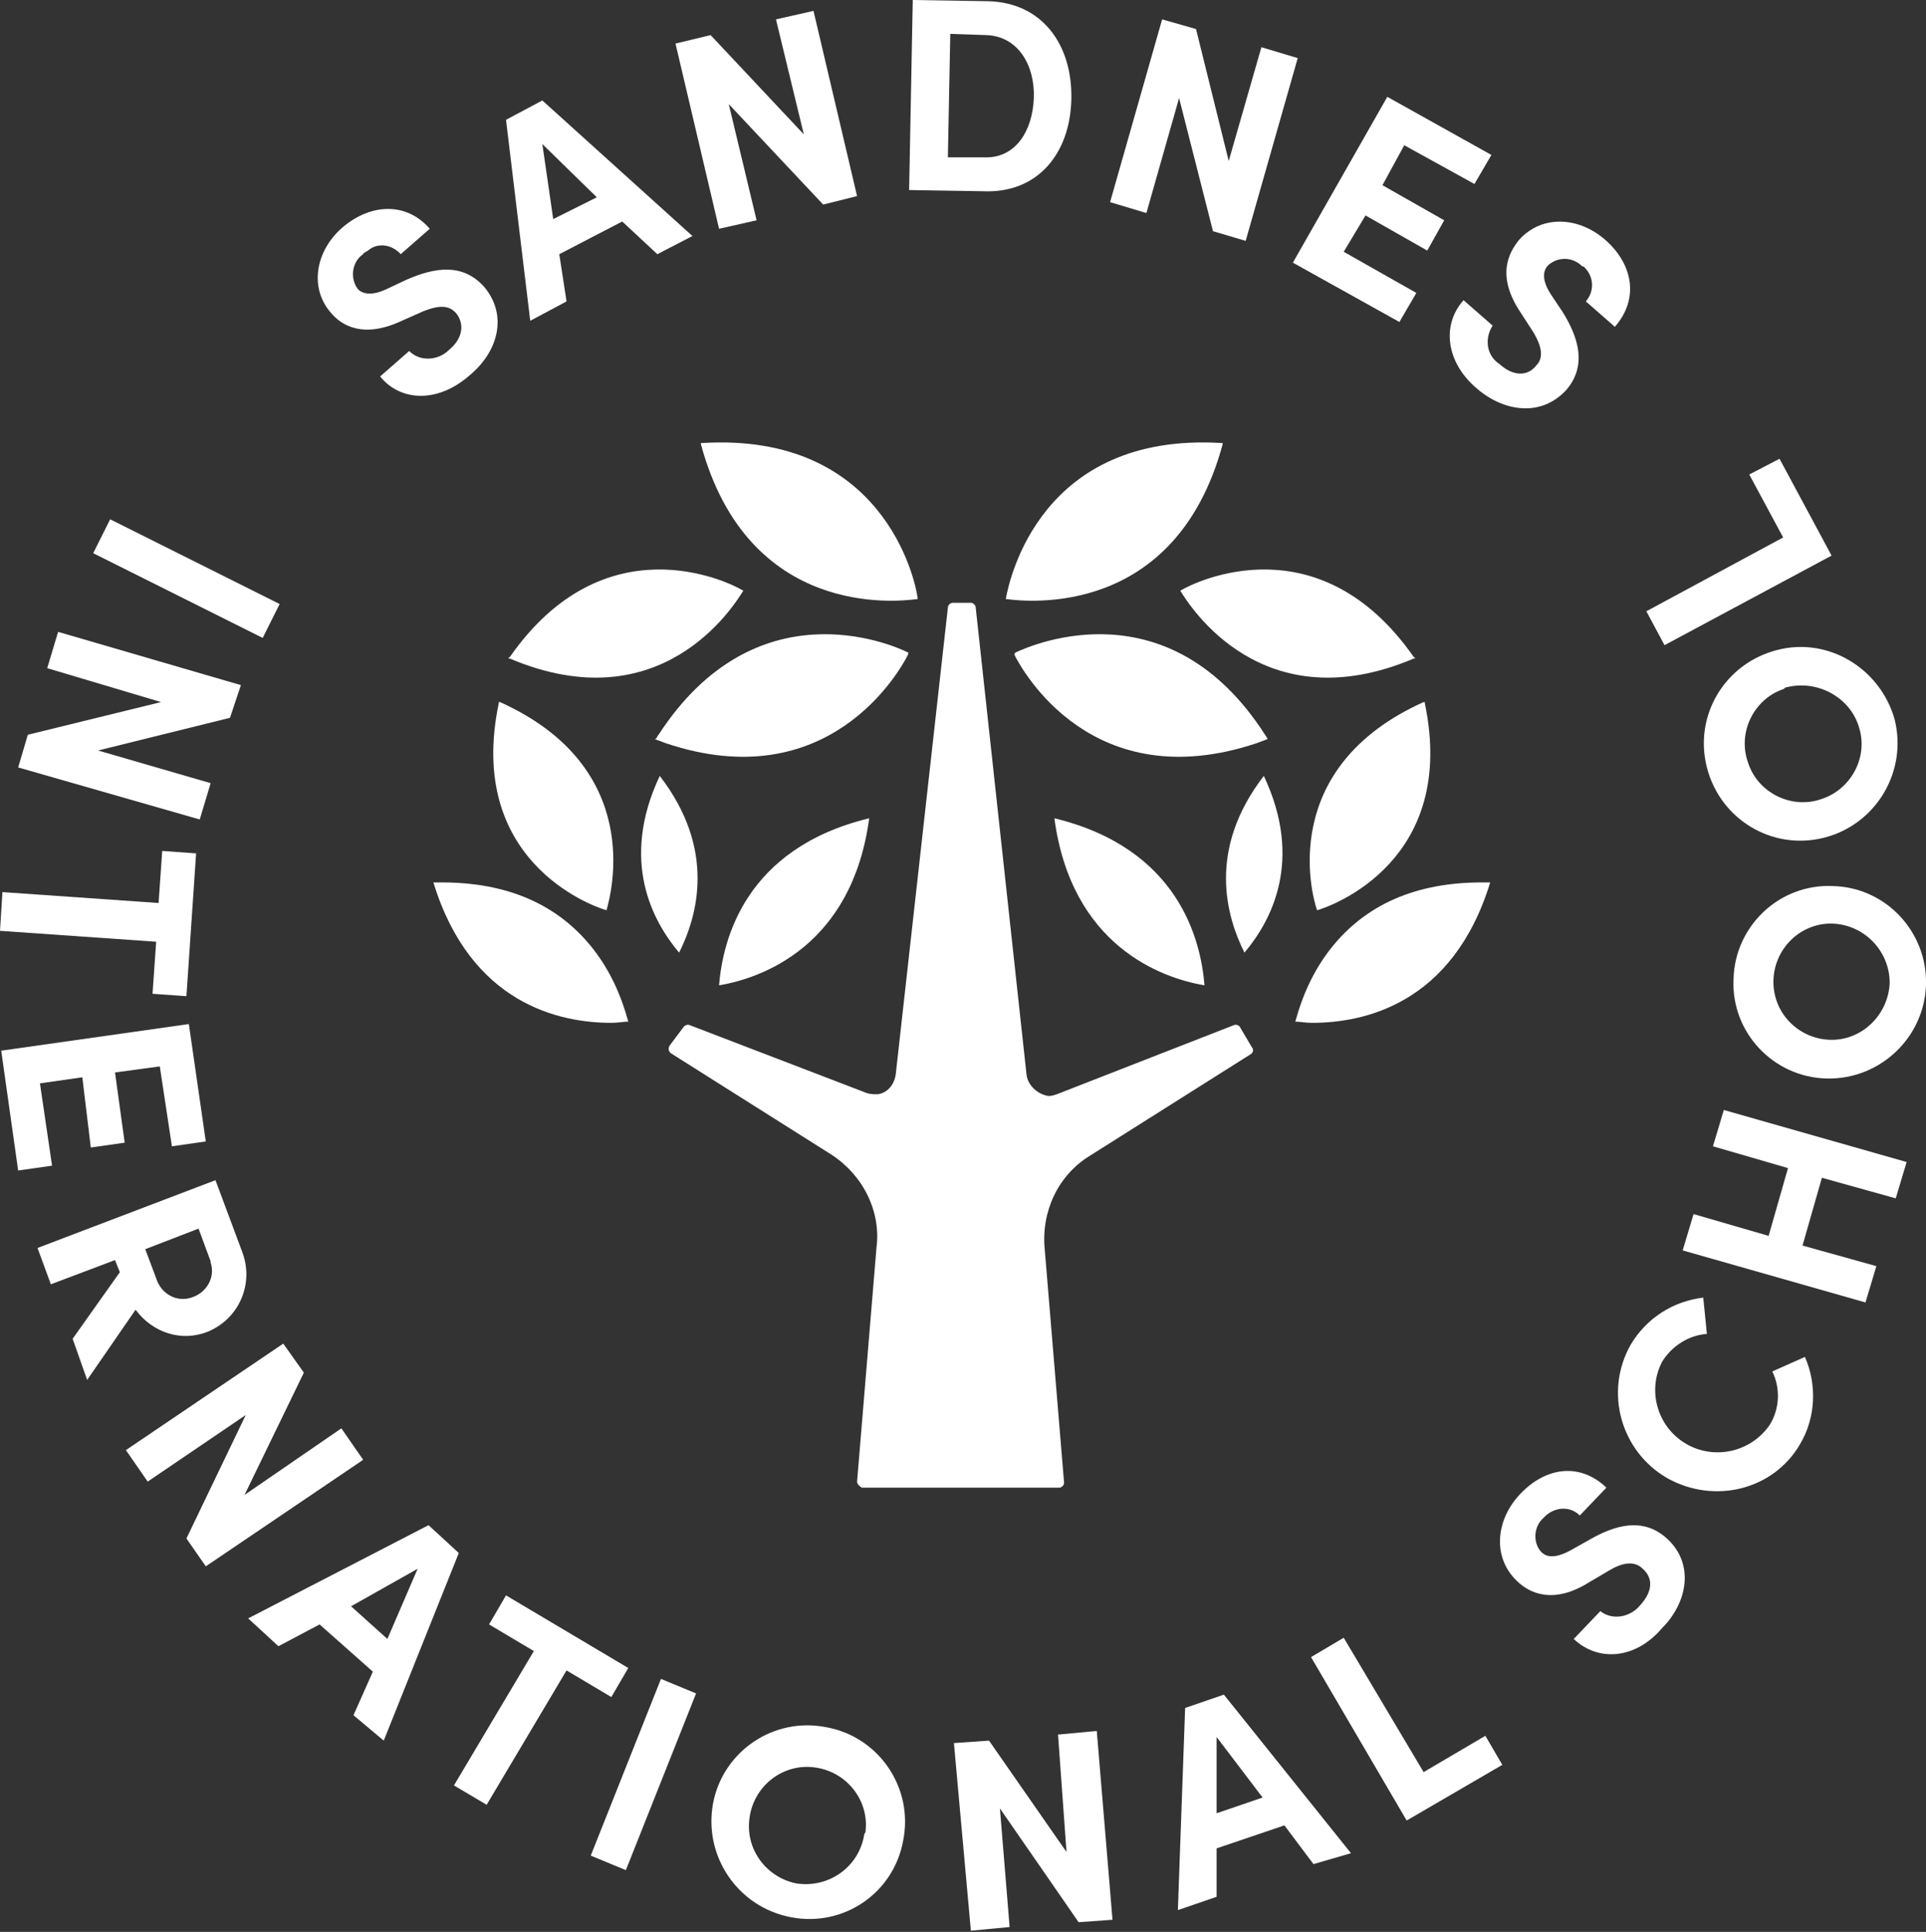 <?xml version="1.0" encoding="utf-8"?>
<!-- Generator: Adobe Illustrator 26.0.3, SVG Export Plug-In . SVG Version: 6.00 Build 0)  -->
<svg version="1.1" id="Layer_1" xmlns="http://www.w3.org/2000/svg" xmlns:xlink="http://www.w3.org/1999/xlink" x="0px" y="0px"
	 viewBox="0 0 159.1 159.6" style="enable-background:new 0 0 159.1 159.6;" xml:space="preserve">
<rect x="0" y="0" width="159.1" height="159.6" fill="#333333" stroke="none"/>
<style type="text/css">
	.st0{fill:#FFFFFF;}
</style>
<path id="Path_6730" class="st0" d="M102.4,84.8c-0.1-0.1-0.3-0.2-0.5-0.1l-14.6,5.7c-0.3,0.1-0.6,0.2-0.9,0.1
	c-0.8-0.2-1.5-0.9-1.6-1.7l-4.2-38.6c0-0.2-0.2-0.4-0.4-0.4h-1.5c-0.2,0-0.4,0.2-0.4,0.4L74,88.7c-0.1,0.9-0.7,1.6-1.5,1.7
	c-0.3,0-0.6,0-0.9-0.1L57,84.7c-0.2-0.1-0.4,0-0.5,0.1l-1.2,1.6c-0.1,0.2-0.1,0.4,0.1,0.6c0,0,0,0,0,0l13.3,8.4
	c2.6,1.7,4.1,4.7,3.7,7.7l-1.6,19.3c0,0.2,0.2,0.4,0.4,0.5c0,0,0,0,0,0h16.3c0.2,0,0.4-0.2,0.4-0.4c0,0,0,0,0,0l-1.6-19.3
	c-0.3-3.1,1.1-6.1,3.7-7.7l13.3-8.4c0.2-0.1,0.3-0.4,0.1-0.6c0,0,0,0,0,0L102.4,84.8z"/>
<path id="Path_6731" class="st0" d="M101,36.7c0,0,0-0.1,0-0.1h-0.1C86,35.7,83.4,47.8,83.1,49.4l0,0.1l0.1,0
	C84.8,49.7,97.1,51.1,101,36.7z"/>
<path id="Path_6732" class="st0" d="M97.5,48.8L97.5,48.8c0.8,1.3,6.8,10.9,19.3,5.6c0,0,0.1,0,0.1,0c0,0,0-0.1-0.1-0.1
	C109,43.1,98.8,48,97.5,48.8L97.5,48.8z"/>
<path id="Path_6733" class="st0" d="M109.9,78.4c-1.4,1.8-2.3,3.8-2.9,6c0.4,0,0.8,0.1,1.4,0.1c4.2,0,11.6-1.5,14.7-11.6h-0.7
	C117,72.9,112.8,74.7,109.9,78.4z"/>
<path id="Path_6734" class="st0" d="M102.8,78.7c2.2-2.6,4.9-7.6,1.6-14.6C99.7,70.2,101.3,75.7,102.8,78.7z"/>
<path id="Path_6735" class="st0" d="M99.5,81.4c-0.3-3.7-2.1-11.3-12.4-13.8C88.5,78.1,95.9,80.8,99.5,81.4z"/>
<path id="Path_6736" class="st0" d="M104.7,61c-0.1-0.1-0.1-0.2-0.2-0.3c-7.9-12.3-19.1-7.5-20.6-6.8l-0.1,0.1l0,0.1
	c0.7,1.4,6.5,11.8,20,7.3c0.3-0.1,0.5-0.2,0.8-0.3C104.6,61.1,104.7,61.1,104.7,61C104.7,61,104.7,61,104.7,61L104.7,61z"/>
<path id="Path_6737" class="st0" d="M108.8,75.2C108.8,75.2,108.8,75.3,108.8,75.2L108.8,75.2c1.4-0.4,11.6-4.2,8.9-17.1
	c0,0,0-0.1,0-0.1c0,0-0.1,0-0.1,0C105.6,63.4,108.3,73.8,108.8,75.2z"/>
<path id="Path_6738" class="st0" d="M57.9,36.7c0,0,0-0.1,0-0.1h0.1c14.9-0.9,17.6,11.2,17.8,12.8l0,0.1l-0.1,0
	C74.1,49.7,61.8,51.1,57.9,36.7z"/>
<path id="Path_6739" class="st0" d="M61.4,48.8L61.4,48.8c-0.8,1.3-6.8,10.9-19.3,5.6c0,0-0.1,0-0.1,0c0,0,0-0.1,0.1-0.1
	C49.9,43.1,60.1,48,61.4,48.8L61.4,48.8z"/>
<path id="Path_6740" class="st0" d="M49,78.4c1.4,1.8,2.3,3.8,2.9,6c-0.4,0-0.8,0.1-1.4,0.1c-4.2,0-11.6-1.5-14.7-11.6h0.7
	C41.9,72.9,46.1,74.7,49,78.4z"/>
<path id="Path_6741" class="st0" d="M56.1,78.7c-2.2-2.6-4.9-7.6-1.6-14.6C59.2,70.2,57.6,75.7,56.1,78.7z"/>
<path id="Path_6742" class="st0" d="M59.4,81.4c0.3-3.7,2.1-11.3,12.4-13.8C70.4,78.1,63,80.8,59.4,81.4z"/>
<path id="Path_6743" class="st0" d="M75,53.9c-1.4-0.7-12.6-5.5-20.6,6.8c-0.1,0.1-0.1,0.2-0.2,0.3c0,0-0.1,0.1-0.1,0.1
	c0,0,0.1,0,0.1,0c0.3,0.1,0.5,0.2,0.8,0.3c13.4,4.5,19.3-5.9,20-7.3C75,54,75.1,53.9,75,53.9L75,53.9z"/>
<path id="Path_6744" class="st0" d="M50.1,75.2L50.1,75.2L50.1,75.2c-1.4-0.4-11.6-4.2-8.9-17.1c0,0,0-0.1,0-0.1c0,0,0.1,0,0.1,0
	C53.3,63.4,50.5,73.8,50.1,75.2z"/>
<path id="Path_6745" class="st0" d="M31.4,31.1l2.4-2.1c0.9,0.9,2.4,0.8,3.3-0.1c1.1-0.9,1.3-2.1,0.6-3c-0.6-0.7-1.4-0.7-2.7-0.2
	l-1.8,0.8c-3.2,1.5-5,0.4-5.9-0.7c-1.8-2.1-1.2-5.2,1.1-7.1s5.2-2,7.1,0.2l-2.4,2.1c-0.7-0.8-1.9-1-2.7-0.3C30.1,20.9,30,20.9,30,21
	c-0.9,0.6-1.1,1.9-0.5,2.8c0,0,0,0,0,0c0.2,0.3,0.9,0.8,2.4,0.1l1.7-0.8c2.3-1,4.6-1.4,6.4,0.6c2,2.4,1.1,5.4-1.2,7.3
	C36.2,33.3,33.1,33.2,31.4,31.1z"/>
<path id="Path_6746" class="st0" d="M54.3,21l-2.9-2.7L46.2,21l0.6,3.9l-3,1.6l-2-16.6l3-1.6l12.4,11.2L54.3,21z M45.7,18.1l3.6-1.8
	l-4.5-4.4L45.7,18.1z"/>
<path id="Path_6747" class="st0" d="M64.1,1.6l3.1-0.7l3.6,15.3l-2.8,0.7l-7.8-8.3l2.3,9.6l-3.1,0.7L55.8,3.6l2.9-0.7l7.7,8.2
	L64.1,1.6z"/>
<path id="Path_6748" class="st0" d="M81.6,0.1c4.5,0.1,7,3.6,6.9,8.1s-2.8,7.8-7.3,7.6l-6.1-0.1L75.4,0L81.6,0.1z M81.3,13
	c2.6,0.1,4-2.2,4.1-4.9S84.1,3,81.5,2.9l-3-0.1L78.3,13L81.3,13z"/>
<path id="Path_6749" class="st0" d="M104.2,3.9l3,0.9l-4.3,15.1l-2.7-0.8l-2.8-11l-2.7,9.5l-3-0.9L96,1.6l2.8,0.8l2.7,10.9
	L104.2,3.9z"/>
<path id="Path_6750" class="st0" d="M111,20.8l6,3.4l-1.4,2.4l-8.8-4.9L114.6,8l8.6,4.8l-1.4,2.4L116,12l-1.8,3.3l5.1,2.9l-1.4,2.5
	l-5.1-2.9L111,20.8z"/>
<path id="Path_6751" class="st0" d="M120.9,24.8l2.4,2.1c-0.7,1.1-0.5,2.5,0.6,3.2c1.1,1,2.3,1,3,0.1c0.6-0.6,0.5-1.5-0.2-2.7
	l-1.1-1.7c-2-3-1-4.9-0.1-6c1.9-2.1,5-1.9,7.2,0.1s2.7,4.8,0.7,7.1l-2.4-2.1c0.7-0.8,0.7-2-0.1-2.8c-0.1-0.1-0.1-0.1-0.2-0.1
	c-0.8-0.8-2-0.8-2.8-0.1c0,0,0,0,0,0c-0.3,0.3-0.7,1,0.2,2.4l1,1.5c1.3,2.1,2,4.4,0.3,6.4c-2.1,2.3-5.2,1.8-7.4-0.1
	C119.4,29.9,119.1,26.8,120.9,24.8z"/>
<path id="Path_6752" class="st0" d="M9.1,42.9l14,7l-1.4,2.8l-14-7L9.1,42.9z"/>
<path id="Path_6753" class="st0" d="M17.4,64.7l-0.9,3L1.5,63.4l0.8-2.7l11-2.7l-9.4-2.8l0.9-3l15.1,4.4L19,59.3L8.1,62L17.4,64.7z"
	/>
<path id="Path_6754" class="st0" d="M15.4,82.3l-2.8-0.2l0.3-4.3L0,76.9l0.2-3.2l12.9,0.9l0.3-4.3l2.8,0.2L15.4,82.3z"/>
<path id="Path_6755" class="st0" d="M3.3,89.5l1,6.8l-2.8,0.4l-1.4-9.9l15.5-2.2l1.4,9.7l-2.8,0.4l-1-6.6l-3.7,0.5l0.8,5.8l-2.8,0.4
	L6.8,89L3.3,89.5z"/>
<path id="Path_6756" class="st0" d="M6,110.6l3.9-5.5l-0.4-1l-5.3,2l-1.1-3l14.7-5.6l2.2,5.9c1,2.6-0.2,5.5-2.8,6.6
	c-2.2,0.9-4.6,0.1-6-1.8l-4,5.8L6,110.6z M16.4,101.5l-4.4,1.7l0.9,2.4c0.4,1.3,1.7,2,2.9,1.6c1.3-0.4,2-1.7,1.6-2.9
	c0,0,0-0.1,0-0.1L16.4,101.5z"/>
<path id="Path_6757" class="st0" d="M28.2,118l1.8,2.6l-13,8.8l-1.6-2.3l4.9-10.2l-8.1,5.5l-1.8-2.6l13-8.8l1.7,2.4l-4.9,10.1
	L28.2,118z"/>
<path id="Path_6758" class="st0" d="M29.2,141.7l1.6-3.6l-4.4-3.9L23,136l-2.5-2.3l14.9-7.7l2.5,2.3l-6.2,15.5L29.2,141.7z
	 M29,132.7l3,2.7l2.5-5.8L29,132.7z"/>
<path id="Path_6759" class="st0" d="M51.9,137.8l-1.4,2.4l-3.7-2.2l-6.6,11.1l-2.7-1.6l6.6-11.1l-3.7-2.2l1.4-2.4L51.9,137.8z"/>
<path id="Path_6760" class="st0" d="M48.8,153.3l5.8-14.6l2.9,1.2l-5.8,14.6L48.8,153.3z"/>
<path id="Path_6761" class="st0" d="M58.9,149c0.8-4.3,5-7.2,9.4-6.3c4.3,0.8,7.2,5,6.3,9.4c-0.8,4.3-4.9,7.1-9.2,6.3
	C61,157.6,58.1,153.4,58.9,149C58.9,149.1,58.9,149.1,58.9,149z M71.5,151.3c0.3-2.6-1.6-5-4.3-5.3c-2.6-0.3-5,1.6-5.3,4.3
	c-0.3,2.5,1.4,4.8,3.9,5.3c2.7,0.4,5.2-1.4,5.6-4.1C71.5,151.4,71.5,151.3,71.5,151.3L71.5,151.3z"/>
<path id="Path_6762" class="st0" d="M87.4,143.3l3.2-0.3l1.3,15.6l-2.8,0.2l-6.5-9.4l0.8,9.8l-3.2,0.3L78.8,144l2.9-0.2l6.4,9.2
	L87.4,143.3z"/>
<path id="Path_6763" class="st0" d="M108.5,154l-2.4-3.2l-5.6,1.9v4l-3.2,1.1l0.6-16.7l3.2-1.1l10.5,13.1L108.5,154z M100.5,149.8
	l3.8-1.3l-3.8-5L100.5,149.8z"/>
<path id="Path_6764" class="st0" d="M117.6,146.4l5.1-3l1.4,2.4l-7.9,4.6l-7.9-13.5l2.7-1.6L117.6,146.4z"/>
<path id="Path_6765" class="st0" d="M130,135.4l2.2-2.3c1,0.8,2.5,0.5,3.3-0.5c1-1.1,1.1-2.2,0.2-3c-0.6-0.6-1.5-0.6-2.7,0.1l-1.7,1
	c-3,1.9-5,0.9-6-0.1c-2-1.9-1.8-5,0.3-7.2s4.9-2.6,7.1-0.5l-2.2,2.3c-0.8-0.8-2-0.7-2.8,0c-0.1,0.1-0.1,0.1-0.2,0.2
	c-0.8,0.7-0.9,2-0.2,2.8c0,0,0,0,0,0c0.3,0.3,0.9,0.7,2.4-0.1l1.6-0.9c2.1-1.2,4.4-1.9,6.4-0.1c2.3,2.1,1.7,5.3-0.4,7.4
	C135.1,137.1,132,137.3,130,135.4z"/>
<path id="Path_6766" class="st0" d="M137.7,122.1c-3.8-2.2-5.2-7.1-3-11c1.3-2.2,3.5-3.6,6-3.9l0.3,3c-1.5,0.1-2.9,1-3.7,2.3
	c-1.3,2.5-0.3,5.6,2.2,6.9c2.3,1.2,5.2,0.5,6.7-1.7c0.8-1.3,0.9-3,0.2-4.4l2.7-1.2c1,2.3,0.9,5-0.4,7.2
	C146.5,123.1,141.6,124.3,137.7,122.1C137.7,122.1,137.7,122.1,137.7,122.1z"/>
<path id="Path_6767" class="st0" d="M141.5,94.7l0.9-3l15.1,4.3l-0.9,3l-6.1-1.7l-1.6,5.6l6.1,1.7l-0.9,3l-15.1-4.3l0.9-3l6.2,1.8
	l1.6-5.6L141.5,94.7z"/>
<path id="Path_6768" class="st0" d="M150.9,89.1c-4.4-0.1-7.9-3.8-7.7-8.2c0.1-4.4,3.8-7.9,8.2-7.7c4.4,0.1,7.8,3.8,7.7,8.1
	C159,85.7,155.3,89.2,150.9,89.1C150.9,89.1,150.9,89.1,150.9,89.1z M151.1,76.3c-2.7,0.1-4.7,2.4-4.6,5c0.1,2.7,2.4,4.7,5,4.6
	c2.5-0.1,4.5-2.2,4.6-4.7c0-2.7-2.2-4.9-4.9-4.9C151.2,76.3,151.1,76.3,151.1,76.3L151.1,76.3z"/>
<path id="Path_6769" class="st0" d="M150.7,69.2c-4.3,1.1-8.6-1.5-9.7-5.8c-1.1-4.3,1.5-8.6,5.8-9.7c4.2-1.1,8.5,1.5,9.7,5.7
	C157.6,63.7,155,68.1,150.7,69.2C150.7,69.2,150.7,69.2,150.7,69.2z M147.4,56.9c-2.5,0.8-3.9,3.6-3,6.1c0.8,2.5,3.6,3.9,6.1,3
	c2.4-0.8,3.8-3.4,3.1-5.8c-0.7-2.6-3.5-4.1-6.1-3.4C147.5,56.8,147.4,56.8,147.4,56.9L147.4,56.9z"/>
<path id="Path_6770" class="st0" d="M147.3,44.4l-2.8-5.2l2.5-1.3l4.3,8l-13.8,7.4l-1.5-2.8L147.3,44.4z"/>
</svg>
